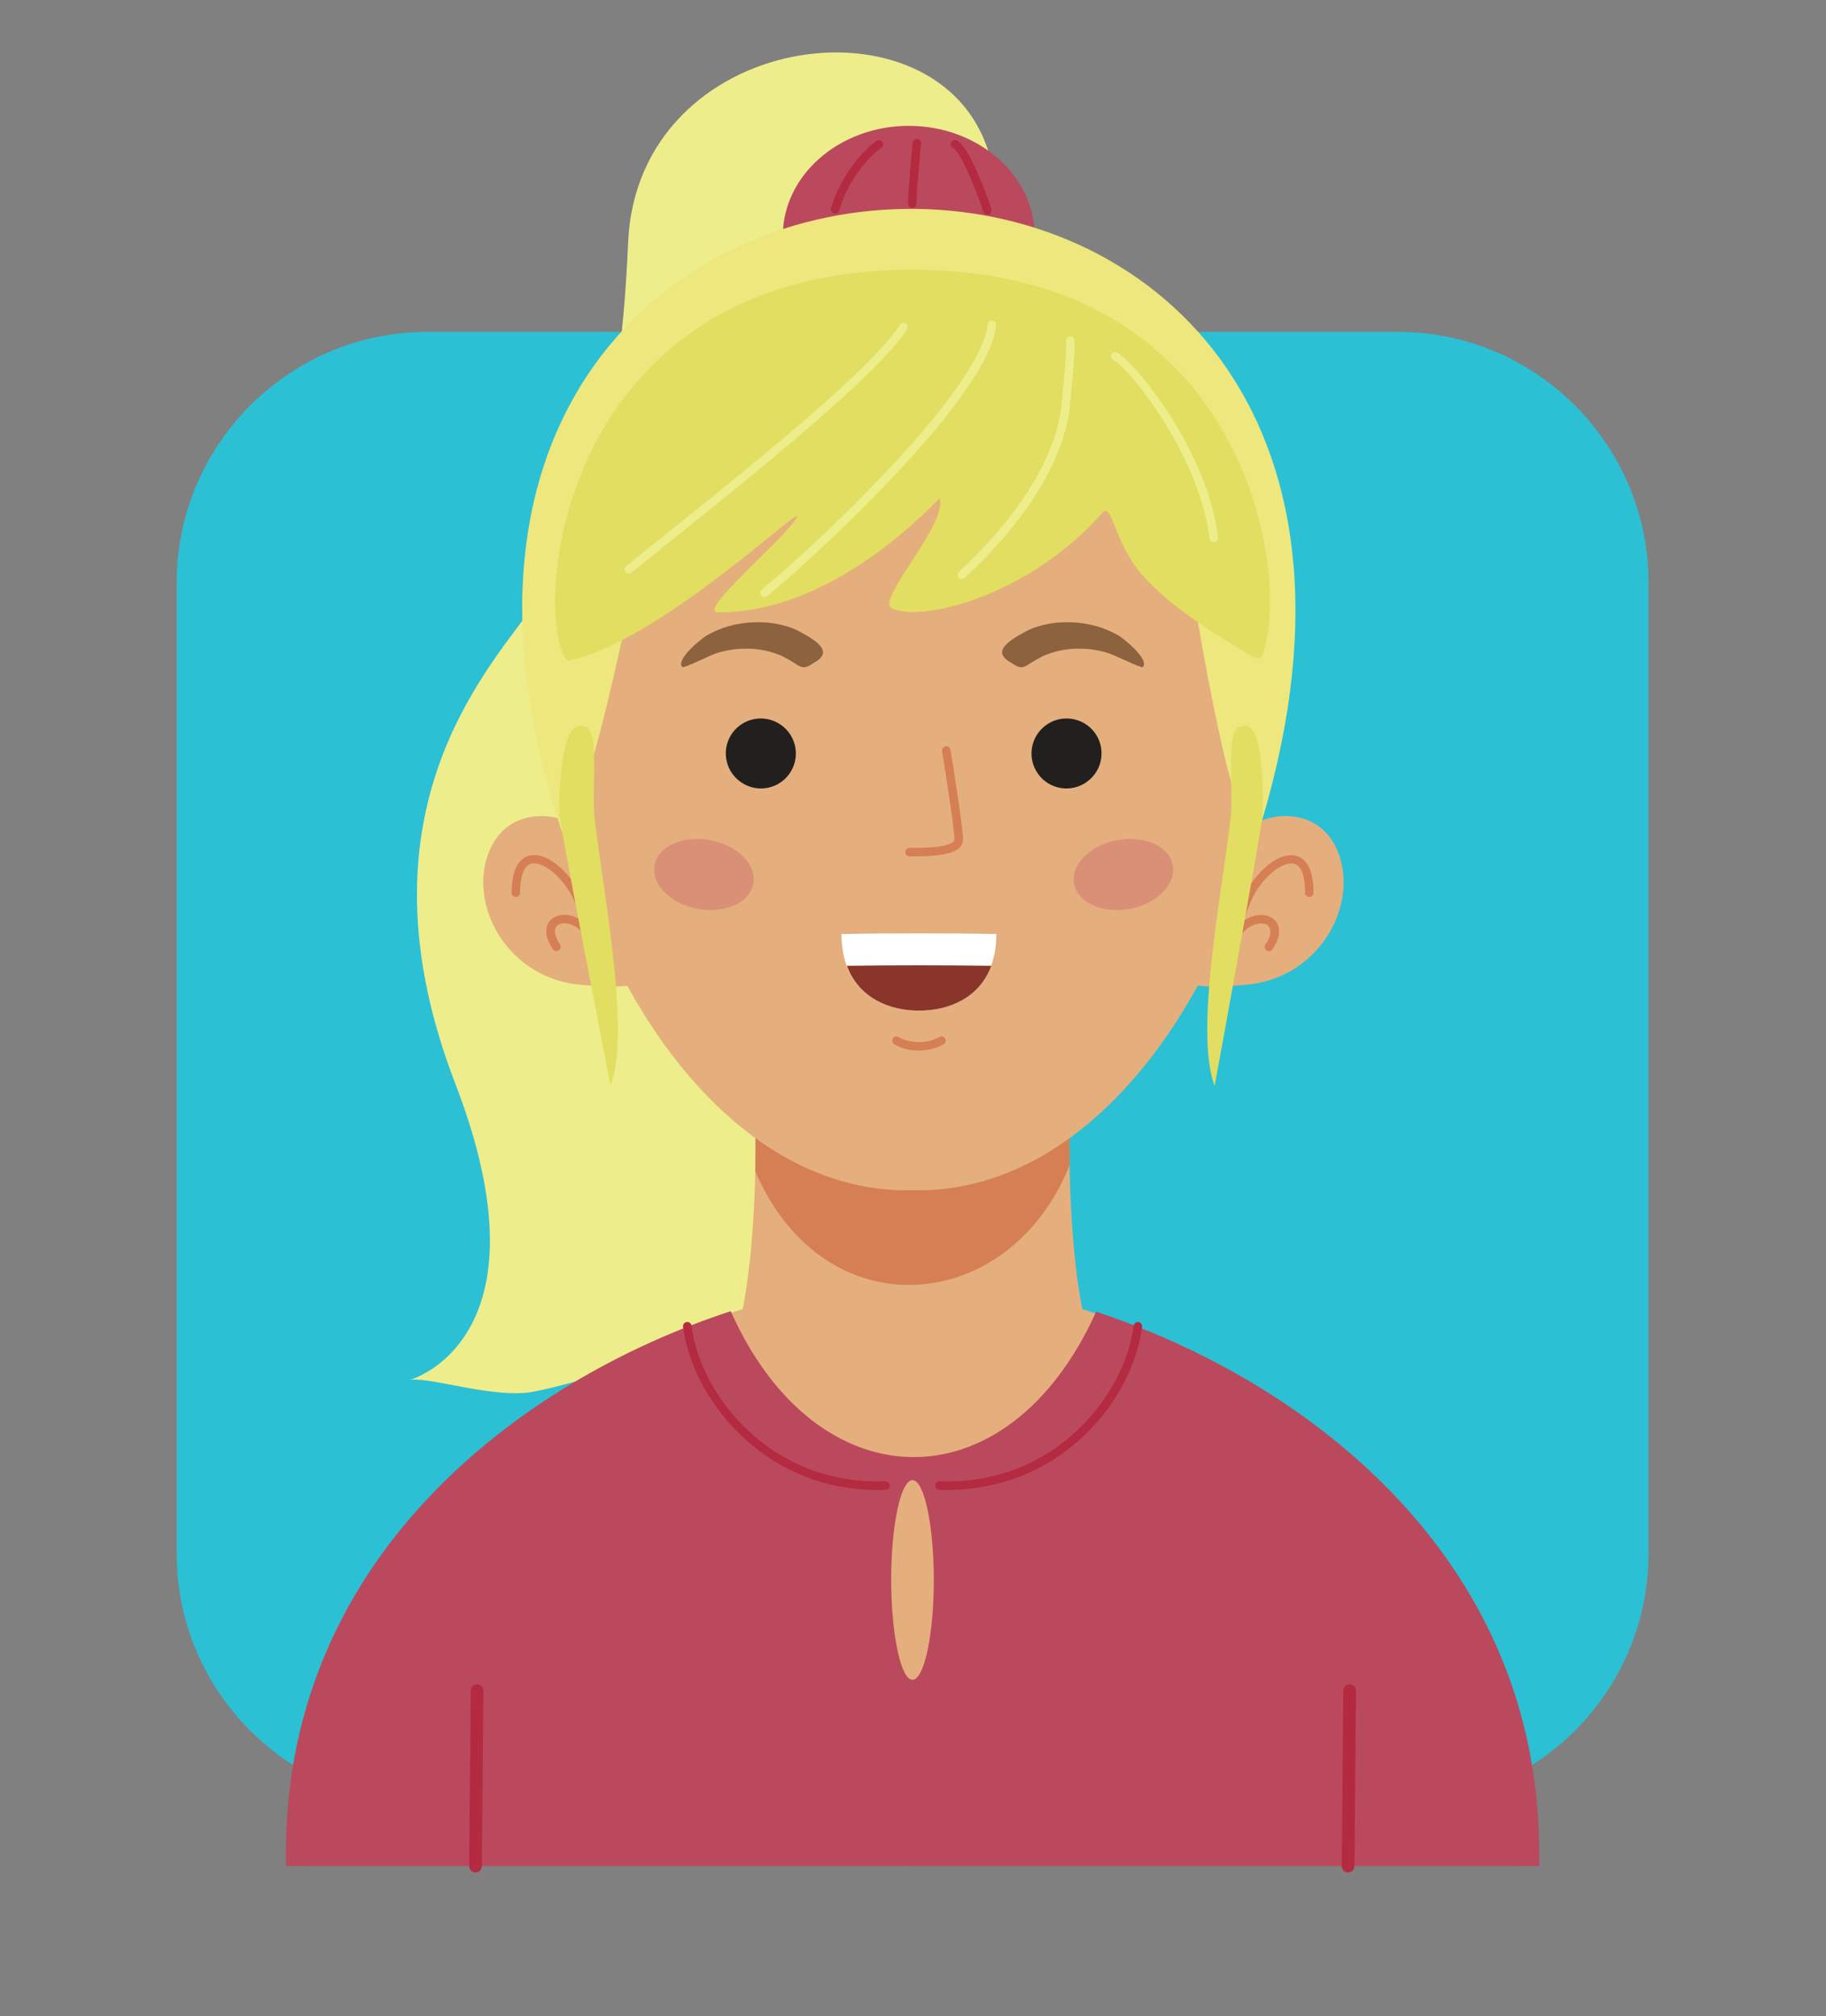 <svg xmlns="http://www.w3.org/2000/svg" xmlns:xlink="http://www.w3.org/1999/xlink" x="0px" y="0px" viewBox="0 0 1080 1192" style="enable-background:new 0 0 1080 1192;" xml:space="preserve">
<rect x="0" y="0" width="1080" height="1192" fill="#808080" stroke="none"/>
<style type="text/css">
	.st0{display:none;fill-rule:evenodd;clip-rule:evenodd;fill:#2CC0D5;}
	.st1{display:none;fill-rule:evenodd;clip-rule:evenodd;fill:#E4AF7C;}
	.st2{display:none;fill-rule:evenodd;clip-rule:evenodd;fill:#D67F54;}
	.st3{display:none;fill-rule:evenodd;clip-rule:evenodd;fill:#575757;}
	.st4{display:none;fill-rule:evenodd;clip-rule:evenodd;fill:#383647;}
	.st5{display:none;fill-rule:evenodd;clip-rule:evenodd;fill:#231B12;}
	.st6{display:none;fill-rule:evenodd;clip-rule:evenodd;fill:#1A120C;}
	.st7{display:none;fill-rule:evenodd;clip-rule:evenodd;fill:#21201E;}
	.st8{fill-rule:evenodd;clip-rule:evenodd;fill:#21201E;}
	.st9{fill-rule:evenodd;clip-rule:evenodd;fill:#DA9077;}
	.st10{fill-rule:evenodd;clip-rule:evenodd;fill:#3F2716;}
	.st11{fill-rule:evenodd;clip-rule:evenodd;fill:#D67F54;}
	.st12{display:none;fill-rule:evenodd;clip-rule:evenodd;fill:#2F1F12;}
	.st13{fill-rule:evenodd;clip-rule:evenodd;fill:#FFFFFF;}
	.st14{fill-rule:evenodd;clip-rule:evenodd;fill:#231B12;}
	.st15{display:none;fill-rule:evenodd;clip-rule:evenodd;fill:#D57C28;}
	.st16{display:none;}
	.st17{display:inline;}
	.st18{fill-rule:evenodd;clip-rule:evenodd;fill:#E4AF7C;}
	.st19{fill-rule:evenodd;clip-rule:evenodd;fill:#81281C;}
	.st20{fill-rule:evenodd;clip-rule:evenodd;fill:#6C1D10;}
	.st21{fill-rule:evenodd;clip-rule:evenodd;fill:#261D1B;}
	.st22{fill-rule:evenodd;clip-rule:evenodd;fill:#4E2E14;}
	.st23{fill-rule:evenodd;clip-rule:evenodd;fill:#452916;}
	.st24{fill-rule:evenodd;clip-rule:evenodd;fill:#642522;}
	.st25{fill-rule:evenodd;clip-rule:evenodd;fill:#57180A;}
	.st26{fill-rule:evenodd;clip-rule:evenodd;fill:#5F432F;}
	.st27{fill-rule:evenodd;clip-rule:evenodd;fill:#2CC0D5;}
	.st28{fill-rule:evenodd;clip-rule:evenodd;fill:#EEED8C;}
	.st29{fill-rule:evenodd;clip-rule:evenodd;fill:#BB495D;}
	.st30{fill-rule:evenodd;clip-rule:evenodd;fill:#8D623F;}
	.st31{fill-rule:evenodd;clip-rule:evenodd;fill:#89352A;}
	.st32{fill-rule:evenodd;clip-rule:evenodd;fill:#EDE77D;}
	.st33{fill-rule:evenodd;clip-rule:evenodd;fill:#E2DE61;}
	.st34{fill-rule:evenodd;clip-rule:evenodd;fill:#B42A40;}
</style>
<g id="Layer_1">
	<g>
		<path class="st0" d="M246.3,209h568.8c80.7,0,146.7,66,146.7,146.7v568.8c0,80.7-66,146.7-146.7,146.7H246.3    c-80.7,0-146.7-66-146.7-146.7V355.7C99.6,275,165.6,209,246.3,209z"></path>
		<g>
			<path class="st1" d="M530.7,1107.3H175.8c-4.1-181.5,135.5-286.8,255.4-326.2c9.7-50.6,7.2-116.3,7.2-116.3h92.2H623     c0,0-2.5,65.7,7.2,116.3c119.9,39.3,259.5,144.7,255.4,326.2H530.7z"></path>
			<path class="st2" d="M624.2,729.9c-11.5,22.1-51.8,43.1-93.5,43.5c-40.3,0.3-82-19.3-93.5-40.5c1.2-16.7,1.5-32.3,1.6-44.4h184     C622.9,699.8,623.2,714.4,624.2,729.9z"></path>
			<path class="st1" d="M335.4,519.3c-0.9-9.5-39.7-20.7-52.6,10.3c-12.9,31.1,10.3,75,54.3,78.5c44,3.5,31.1-4.3,31.1-4.3     L335.4,519.3z"></path>
			<path class="st3" d="M530.7,1107.3h-13.1h-13.1h-13.1h-13.1h-13.1h-13.1h-13.1h-13.1H413h-13.1h-13.1h-13.1h-13.1h-13.1h-13.1     h-13.1h-13.1h-13.1h-13.1h-13.1H256h-13.1h-13.1h-13.1h-13.1h-13.1h-13.1h-1.7c-3.3-147.1,87.8-244.2,186.2-296.6     c4.7-2.4,9.1-4.6,13.2-6.7c18.7-9.2,37.6-16.8,56-22.8c0.5-2.5,0.9-5.1,1.4-7.7c40.2,17.7,115.2,37.3,196.6,2.3     c0.3,1.8,0.6,3.6,1,5.4c18.2,6,36.8,13.4,55.3,22.5c4.5,2.3,9.4,4.8,14.5,7.4c98.2,52.5,189,149.5,185.6,296.3H884h-13.1h-13.1     h-13.1h-13.1h-13.1h-13.1h-13.1h-13.1h-13.1h-13.1h-13.1H727h-13.1h-13.1h-13.1h-13.1h-13.1h-13.1h-13.1h-13.1h-13.1h-13.1h-13.1     H570h-13.1h-13.1H530.7z"></path>
			<path class="st1" d="M727.1,519.3c0.9-9.5,39.7-20.7,52.6,10.3c12.9,31.1-10.4,75-54.3,78.5c-44,3.5-31.1-4.3-31.1-4.3     L727.1,519.3z"></path>
			<path class="st1" d="M530.7,728.4c-228.9,5.5-344.4-558.9,0-544.4C875.2,169.5,759.6,733.9,530.7,728.4z"></path>
			<path class="st2" d="M765.6,554.1c0,1.4-1.1,2.5-2.5,2.5c-1.4,0-2.5-1.1-2.5-2.5c0-7.5-1.3-12.3-3.4-14.9     c-1.3-1.5-2.9-2.3-4.6-2.3c-2,0-4.4,0.7-6.8,2.1c-6.5,3.7-13.3,11.5-17,20c-1.8,4.1-3.3,8.3-4.2,11.5c3.8-2.7,8-3.7,11.6-3.3     c2,0.2,3.9,0.9,5.4,1.9c1.6,1.1,2.7,2.7,3.3,4.7c1,3.4,0.2,8-3.4,13.4c-0.8,1.1-2.3,1.4-3.4,0.7c-1.1-0.8-1.4-2.3-0.7-3.4     c2.7-4.1,3.4-7.2,2.8-9.3c-0.3-0.9-0.8-1.6-1.5-2.1c-0.8-0.6-1.8-0.9-2.9-1c-3.2-0.3-7.2,1.1-10.6,4.5c-0.9,0.9-1.7,1.4-2.5,1.6     c-2,0.4-3.1-0.4-3.6-2.4l0-0.1c-0.2-0.7-0.1-1.7,0.1-2.9c0.6-3.5,2.7-9.8,5.3-15.7c4.1-9.5,11.7-18.2,19.1-22.4     c3.2-1.8,6.3-2.8,9.3-2.7c3.2,0.1,6.1,1.3,8.4,4.1C763.9,539.6,765.6,545.3,765.6,554.1z"></path>
			<path class="st2" d="M300.9,554.1c0,1.4-1.1,2.5-2.5,2.5c-1.4,0-2.5-1.1-2.5-2.5c0-8.8,1.7-14.5,4.5-18c2.3-2.8,5.1-4,8.4-4.1     c3-0.1,6.1,0.9,9.3,2.7c7.4,4.2,14.9,12.9,19.1,22.4c2.6,5.9,4.7,12.1,5.3,15.7c0.2,1.2,0.2,2.2,0.1,2.9l0,0.1     c-0.4,1.9-1.6,2.8-3.6,2.4c-0.8-0.2-1.6-0.7-2.5-1.6c-3.4-3.4-7.4-4.8-10.6-4.5c-1.2,0.1-2.2,0.5-2.9,1c-0.7,0.5-1.2,1.2-1.5,2.1     c-0.6,2.1,0.1,5.2,2.8,9.3c0.8,1.1,0.5,2.7-0.7,3.4c-1.1,0.8-2.7,0.5-3.4-0.7c-3.7-5.5-4.4-10-3.4-13.4c0.6-2,1.8-3.5,3.3-4.7     c1.5-1.1,3.3-1.7,5.3-1.9c3.6-0.4,7.8,0.7,11.6,3.3c-0.9-3.2-2.4-7.4-4.2-11.5c-3.7-8.5-10.5-16.3-17-20     c-2.4-1.4-4.7-2.1-6.8-2.1c-1.8,0-3.4,0.8-4.6,2.3C302.2,541.8,300.9,546.6,300.9,554.1z"></path>
			<path class="st4" d="M271.9,1004.6c0-2.1,1.7-3.7,3.7-3.7c2.1,0,3.7,1.7,3.7,3.7l-0.9,102.7c0,2.1-1.7,3.7-3.7,3.7     c-2,0-3.7-1.7-3.7-3.7L271.9,1004.6z"></path>
			<path class="st4" d="M783.1,1004.6c0-2.1,1.7-3.7,3.7-3.7c2.1,0,3.7,1.7,3.7,3.7l-0.9,102.7c0,2.1-1.7,3.7-3.7,3.7     c-2,0-3.7-1.7-3.7-3.7L783.1,1004.6z"></path>
			<path class="st5" d="M319.1,477.7c3-11.9,8.1-46.2,8.3-40.8c5.4,104.3,46.2,172.7,83.9,202.7c37.2,29.6-20.7-73.3,115.6-72     c1.3,0,2.5,0,3.8,0c1.2,0,2.5,0,3.8,0c136.3-1.4,78.5,101.6,115.6,72c37.6-30,78.5-98.4,83.9-202.7c0.3-5.4,5.3,29,8.3,40.8     c-21.5,129.9-104,253.3-211.6,250.7C423.2,731,340.6,607.7,319.1,477.7z"></path>
			<path class="st6" d="M327.2,515.6c2.8-8.1,4.5-25.1,4.2-47c-0.4-30.4,41.8-45.4,36.7-89.1c-14.8-128,84.4-84.6,162.6-84.6V184     l0,0C332.3,175.6,286.6,359.4,327.2,515.6z"></path>
			<path class="st6" d="M735,512.9c-2.4-8.4-4.1-24.1-4.9-44.2c-1.2-30.4-41.8-45.4-36.7-89.1c14.8-128-84.4-84.6-162.6-84.6V184     C728,175.7,774.3,357.2,735,512.9z"></path>
			<path class="st7" d="M453.9,466.4c9.2,6.6,11.3,19.4,4.6,28.6c-6.6,9.2-19.5,11.2-28.7,4.6c-9.2-6.6-11.3-19.4-4.6-28.6     C431.8,461.9,444.7,459.8,453.9,466.4z"></path>
			<path class="st8" d="M608.9,466.4c-9.2,6.6-11.3,19.4-4.6,28.6c6.6,9.2,19.5,11.2,28.7,4.6c9.2-6.6,11.3-19.4,4.6-28.6     C630.9,461.9,618.1,459.8,608.9,466.4z"></path>
			<path class="st9" d="M428.6,540.8c11.7,9,12.2,22.1,1.1,29.3c-11.1,7.2-29.5,5.8-41.2-3.1c-11.7-9-12.2-22.1-1.1-29.3     C398.5,530.5,416.9,531.9,428.6,540.8z"></path>
			<path class="st9" d="M634.2,540.8c-11.7,9-12.2,22.1-1.1,29.3c11.1,7.2,29.5,5.8,41.2-3.1c11.7-9,12.2-22.1,1.1-29.3     C664.3,530.5,645.9,531.9,634.2,540.8z"></path>
			<path class="st10" d="M462.8,410.8c-0.8-0.3-1.5-0.6-2.3-0.9c-8.9-3.2-16.5-4.1-26.2-3.4c-9.5,1-16.5,3.1-24.5,7.7     c-3.7,2.4-18.1,14.1-14.1,18.4c1.7,0.5,16.1-6.9,20.3-8.3c6.6-1.9,11.9-2.7,18.9-2.5c6.5,0.3,11.4,1.2,17.3,3.5     c0.2,0,1.2,0.5,1.5,0.6c12.1,5.9,11,9.6,19.2,4C485.6,423.1,472.6,415.8,462.8,410.8z"></path>
			<path class="st10" d="M598.7,410.8c0.8-0.3,1.5-0.6,2.3-0.9c8.9-3.2,16.5-4.1,26.2-3.4c9.5,1,16.5,3.1,24.5,7.7     c3.7,2.4,18.1,14.1,14.1,18.4c-1.7,0.5-16.1-6.9-20.3-8.3c-6.6-1.9-11.9-2.7-18.9-2.5c-6.5,0.3-11.4,1.2-17.3,3.5     c-0.2,0-1.2,0.5-1.5,0.6c-12.1,5.9-11,9.6-19.2,4C575.9,423.1,588.9,415.8,598.7,410.8z"></path>
			<path class="st11" d="M520,653.4c-1.2-0.7-1.6-2.2-0.9-3.4c0.7-1.2,2.2-1.6,3.4-0.9c3.4,2,7.8,3,12.1,3c4.3,0,8.6-1,11.9-3     c1.2-0.7,2.7-0.3,3.4,0.8c0.7,1.2,0.3,2.7-0.8,3.4c-4.1,2.5-9.3,3.7-14.4,3.7C529.4,657.1,524.2,655.8,520,653.4z"></path>
			<path class="st11" d="M528.9,563.6c-1.4,0-2.5-1.1-2.5-2.5c0-1.4,1.1-2.5,2.5-2.5c6,0,13.1-0.1,18.6-1c4.5-0.8,7.8-2,7.8-4     c0-7.1-7.2-51.5-7.3-51.6c-0.2-1.3,0.7-2.6,2.1-2.8c1.4-0.2,2.6,0.7,2.8,2.1c0,0.1,7.3,45,7.3,52.4c0,5.2-5.1,7.8-12,8.9     C542.3,563.5,535,563.6,528.9,563.6z"></path>
			<path class="st12" d="M436.7,419c20.2,0,38.6,8.2,51.9,21.5c13.3,13.3,21.5,31.6,21.5,51.9c0,20.2-8.2,38.6-21.5,51.9     c-13.3,13.3-31.6,21.5-51.9,21.5c-20.3,0-38.6-8.2-51.9-21.5c-13.3-13.3-21.5-31.6-21.5-51.9c0-20.3,8.2-38.6,21.5-51.9     C398.1,427.2,416.4,419,436.7,419L436.7,419z M479.8,449.2c-11-11-26.3-17.9-43.1-17.9c-16.8,0-32.1,6.8-43.1,17.9     c-11,11-17.8,26.3-17.8,43.1c0,16.8,6.8,32.1,17.8,43.1c11,11,26.3,17.8,43.1,17.8c16.8,0,32.1-6.8,43.1-17.8     c11-11,17.8-26.3,17.8-43.1C497.6,475.5,490.8,460.3,479.8,449.2z"></path>
			<path class="st12" d="M624.8,419c20.3,0,38.6,8.2,51.9,21.5c13.3,13.3,21.5,31.6,21.5,51.9c0,20.2-8.2,38.6-21.5,51.9     c-13.3,13.3-31.6,21.5-51.9,21.5c-20.3,0-38.6-8.2-51.9-21.5c-13.3-13.3-21.5-31.6-21.5-51.9c0-20.3,8.2-38.6,21.5-51.9     C586.2,427.2,604.6,419,624.8,419L624.8,419z M667.9,449.2c-11-11-26.3-17.9-43.1-17.9c-16.8,0-32.1,6.8-43.1,17.9     c-11,11-17.8,26.3-17.8,43.1c0,16.8,6.8,32.1,17.8,43.1c11,11,26.3,17.8,43.1,17.8c16.8,0,32.1-6.8,43.1-17.8     c11-11,17.8-26.3,17.8-43.1C685.8,475.5,678.9,460.3,667.9,449.2z"></path>
			<path class="st12" d="M367.3,486.3c2.6-0.9,5.4,0.4,6.3,3c0.9,2.6-0.4,5.4-3,6.3L327,511.4c-2.6,0.9-5.4-0.4-6.3-3     c-0.9-2.6,0.4-5.4,3-6.3L367.3,486.3z"></path>
			<path class="st12" d="M691,495.6c-2.6-0.9-3.9-3.8-3-6.3c0.9-2.6,3.8-3.9,6.3-3l43.7,15.7c2.6,0.9,3.9,3.8,3,6.3     c-0.9,2.6-3.8,3.9-6.3,3L691,495.6z"></path>
			<path class="st12" d="M504.9,486.6c-1.4,2.3-4.5,3.1-6.8,1.6c-2.3-1.4-3.1-4.5-1.6-6.8c0,0,8.4-14.3,34.3-14.3     c25.9,0,34.3,14.2,34.3,14.3c1.4,2.3,0.7,5.4-1.7,6.8c-2.3,1.4-5.4,0.7-6.8-1.6c0,0-5.6-9.5-25.8-9.5     C510.5,477.1,504.9,486.6,504.9,486.6z"></path>
			<path class="st13" d="M608.4,587.1c-31.2,11.6-125.9,11.3-155.3,1.4C469.4,647.6,592.6,646.7,608.4,587.1z"></path>
			<path class="st14" d="M334.8,298.3c15.1,2.6,44.2,3,59.2-2.5c32.6-17.2,68.4,4.9,136.8,4.3c31.3,0,114.4-6.8,143.2-40.6     c14.3-16.8,6.8,12.4-21,31.3c16.5,6.1,53.9,13,74.1,8.3c-29.4-70.3-91.6-119.5-196.3-115.1l0,0     C426.4,179.6,364.4,228.4,334.8,298.3z"></path>
			<path class="st15" d="M402.1,790c0-4.1,3.3-7.4,7.4-7.4c4.1,0,7.4,3.3,7.4,7.4c0,45.5,14.8,95.7,37.9,133.5     c20.6,33.7,47.6,57.1,75.8,57.1c28.8,0,56.2-22.8,76.9-56.7c22.5-36.7,36.8-86.1,36.8-133.9c0-4.1,3.3-7.4,7.4-7.4     c4.1,0,7.4,3.3,7.4,7.4c0,50.5-15.2,102.7-39,141.6c-23.3,38.1-55.2,63.9-89.6,63.9c-33.9,0-65.3-26.3-88.5-64.3     C417.8,891.2,402.1,838.1,402.1,790z"></path>
		</g>
	</g>
</g>
<g id="Layer_3" class="st16">
	<g class="st17">
		<path class="st18" d="M340.8,521.7c-0.8-9.2-38.3-20-50.8,10c-12.5,30,10,72.5,52.5,75.8c42.5,3.3,30-4.2,30-4.2L340.8,521.7z"></path>
		<path class="st18" d="M719.1,521.7c0.8-9.2,38.3-20,50.8,10c12.5,30-10,72.5-52.5,75.8c-42.5,3.3-30-4.2-30-4.2L719.1,521.7z"></path>
		<path class="st18" d="M529.5,1105.8H186.7c-4-175.3,130.9-277,246.7-315c9.4-48.9,7-112.3,7-112.3h89.1h89.1c0,0-2.4,63.4,7,112.3    c115.8,38,250.6,139.7,246.7,315H529.5z"></path>
		<path class="st11" d="M618.6,678.5c0,0-0.5,12.6-0.2,30.8c-33.8,85-138.9,94.6-177.9,3.5c0.4-20.2-0.1-34.4-0.1-34.4    C499.7,678.5,559.2,678.5,618.6,678.5z"></path>
		<path class="st19" d="M883.9,1105.8C888,932.7,752,831.4,633.3,792.3c-50,111-158.4,108.3-206.7-0.3    C307.7,830.8,171,932.3,175.1,1105.8H883.9z"></path>
		<path class="st20" d="M764.8,862.2c-3.1-2.4-6.2-4.8-9.4-7.2H585.8c-3.6,2.7-7.2,5.1-11,7.2H764.8L764.8,862.2z M485.3,862.2    c-3.7-2.1-7.4-4.5-11-7.2H303.6c-3.2,2.3-6.3,4.7-9.4,7.2H485.3z"></path>
		<path class="st20" d="M830.2,930c-1.7-2.4-3.5-4.8-5.3-7.2H234.1c-1.8,2.4-3.6,4.8-5.3,7.2H830.2z"></path>
		<path class="st20" d="M866.4,997.7c-0.9-2.4-1.8-4.8-2.8-7.2H195.3c-1,2.4-1.9,4.8-2.8,7.2H866.4z"></path>
		<path class="st20" d="M882.2,1065.5c-0.3-2.4-0.5-4.8-0.9-7.2H177.6c-0.3,2.4-0.6,4.8-0.9,7.2H882.2z"></path>
		<path class="st20" d="M227.3,932c-2.5,3.5-4.9,7-7.2,10.7v163.2h7.2V932z"></path>
		<path class="st20" d="M295.1,861.5c-2.4,1.9-4.8,3.8-7.2,5.8v238.6h7.2V861.5z"></path>
		<path class="st20" d="M362.9,818.5c-2.4,1.2-4.8,2.5-7.2,3.7v283.6h7.2V818.5z"></path>
		<path class="st20" d="M430.6,800.5c-1.4-2.7-2.7-5.6-4-8.5c-1.1,0.3-2.1,0.7-3.2,1.1v312.8h7.2V800.5z"></path>
		<path class="st20" d="M838.8,942.6c-2.3-3.6-4.7-7.2-7.2-10.7v173.9h7.2V942.6z"></path>
		<path class="st20" d="M771.1,867.3c-2.4-2-4.8-3.9-7.2-5.8v244.3h7.2V867.3z"></path>
		<path class="st20" d="M703.3,822.2c-2.4-1.3-4.8-2.5-7.2-3.7v287.4h7.2V822.2z"></path>
		<path class="st20" d="M635.5,793.1c-0.7-0.3-1.5-0.5-2.2-0.8c-1.6,3.5-3.2,7-5,10.3v303.2h7.2V793.1z"></path>
		<path class="st21" d="M614.6,825.2c-47.7,66.5-122.5,65.1-169.3-0.3l-17.3,6.7l45.6,88.2v186h111.8v-186l45.6-88.2L614.6,825.2z"></path>
		<path class="st18" d="M529.5,723.7c-221,5.3-332.6-539.7,0-525.7C862.1,184,750.5,729,529.5,723.7z"></path>
		<path class="st8" d="M455.2,460.6c8.9,6.4,10.9,18.8,4.4,27.6c-6.4,8.9-18.8,10.8-27.7,4.4c-8.9-6.4-10.9-18.8-4.5-27.6    C434,456.2,446.4,454.2,455.2,460.6z"></path>
		<path class="st8" d="M605,460.6c-8.9,6.4-10.9,18.8-4.5,27.6c6.4,8.9,18.8,10.8,27.7,4.4c8.9-6.4,10.9-18.8,4.4-27.6    C626.2,456.2,613.8,454.2,605,460.6z"></path>
		<path class="st9" d="M430.8,532.5c11.3,8.7,11.8,21.3,1.1,28.3c-10.7,7-28.5,5.6-39.8-3c-11.3-8.7-11.8-21.3-1.1-28.3    C401.7,522.5,419.5,523.8,430.8,532.5z"></path>
		<path class="st9" d="M629.4,532.5c-11.3,8.7-11.8,21.3-1.1,28.3c10.7,7,28.5,5.6,39.7-3c11.3-8.7,11.8-21.3,1.1-28.3    C658.5,522.5,640.7,523.8,629.4,532.5z"></path>
		<path class="st10" d="M463.9,406.9c-0.7-0.3-1.5-0.6-2.2-0.9c-8.6-3.1-16-4-25.3-3.3c-9.1,1-16,3-23.6,7.4    c-3.6,2.3-17.5,13.6-13.6,17.8c1.6,0.4,15.5-6.7,19.6-8c6.4-1.9,11.5-2.6,18.2-2.5c6.3,0.3,11,1.2,16.7,3.4c0.2,0,1.2,0.5,1.4,0.6    c11.7,5.7,10.6,9.3,18.6,3.9C485.9,418.8,473.3,411.8,463.9,406.9z"></path>
		<path class="st10" d="M595.1,406.9c0.7-0.3,1.5-0.6,2.2-0.9c8.6-3.1,16-4,25.3-3.3c9.1,1,16,3,23.6,7.4    c3.6,2.3,17.5,13.6,13.6,17.8c-1.6,0.4-15.5-6.7-19.6-8c-6.4-1.9-11.5-2.6-18.2-2.5c-6.3,0.3-11,1.2-16.7,3.4    c-0.2,0-1.2,0.5-1.4,0.6c-11.7,5.7-10.6,9.3-18.6,3.9C573,418.8,585.6,411.8,595.1,406.9z"></path>
		<path class="st13" d="M472.2,578.7c20.4-0.3,40.7-0.4,61-0.4c20.3,0,40.6,0.1,61,0.4c0,32-31.5,43.4-60.8,43.4l-0.1,0l-0.1,0    C503.7,622.1,472.2,610.7,472.2,578.7z"></path>
		<path class="st11" d="M519.1,641.2c-1.1-0.7-1.5-2.1-0.9-3.3c0.7-1.1,2.1-1.5,3.3-0.9c3.3,1.9,7.5,2.9,11.7,2.9    c4.2,0,8.3-1,11.5-2.9c1.1-0.7,2.6-0.3,3.3,0.8c0.7,1.1,0.3,2.6-0.8,3.3c-3.9,2.4-8.9,3.6-13.9,3.6    C528.2,644.7,523.1,643.5,519.1,641.2z"></path>
		<path class="st11" d="M527.7,534.9c-1.3,0-2.4-1.1-2.4-2.4c0-1.3,1.1-2.4,2.4-2.4c5.8,0,12.6-0.1,17.9-1c4.4-0.7,7.6-1.9,7.6-3.9    c0-6.9-7-49.7-7-49.9c-0.2-1.3,0.7-2.5,2-2.7c1.3-0.2,2.5,0.7,2.7,2c0,0.1,7.1,43.4,7.1,50.6c0,5.1-4.9,7.5-11.6,8.6    C540.7,534.8,533.6,534.9,527.7,534.9z"></path>
		<path class="st11" d="M756.3,555.4c0,1.3-1.1,2.4-2.4,2.4c-1.3,0-2.4-1.1-2.4-2.4c0-7.3-1.3-11.9-3.3-14.3    c-1.2-1.5-2.8-2.2-4.5-2.2c-2,0-4.2,0.7-6.5,2c-6.3,3.6-12.8,11.1-16.4,19.3c-1.7,4-3.2,8-4.1,11.1c3.7-2.6,7.7-3.6,11.2-3.2    c1.9,0.2,3.7,0.8,5.2,1.9c1.5,1.1,2.7,2.6,3.2,4.5c1,3.3,0.2,7.7-3.3,13c-0.7,1.1-2.2,1.4-3.3,0.7c-1.1-0.7-1.4-2.2-0.7-3.3    c2.6-3.9,3.3-6.9,2.7-8.9c-0.3-0.9-0.8-1.5-1.4-2c-0.7-0.5-1.7-0.9-2.8-1c-3.1-0.3-7,1-10.2,4.3c-0.9,0.9-1.7,1.4-2.4,1.5    c-1.9,0.4-3-0.4-3.5-2.3l0-0.1c-0.1-0.7-0.1-1.7,0.1-2.8c0.5-3.4,2.6-9.4,5.1-15.1c4-9.1,11.3-17.6,18.4-21.6    c3.1-1.7,6.1-2.7,9-2.6c3.1,0.1,5.9,1.3,8.1,4C754.6,541.4,756.3,546.9,756.3,555.4z"></path>
		<path class="st11" d="M307.5,555.4c0,1.3-1.1,2.4-2.4,2.4c-1.3,0-2.4-1.1-2.4-2.4c0-8.5,1.7-14,4.4-17.4c2.2-2.7,5-3.9,8.1-4    c2.9-0.1,5.9,0.9,9,2.6c7.1,4,14.4,12.5,18.4,21.6c2.5,5.7,4.5,11.7,5.1,15.1c0.2,1.1,0.2,2.1,0.1,2.8l0,0.1    c-0.4,1.9-1.5,2.7-3.5,2.3c-0.7-0.2-1.6-0.7-2.4-1.5c-3.2-3.3-7.1-4.6-10.2-4.3c-1.1,0.1-2.1,0.4-2.8,1c-0.7,0.5-1.2,1.2-1.4,2    c-0.6,2,0.1,5,2.7,8.9c0.7,1.1,0.4,2.6-0.7,3.3c-1.1,0.7-2.6,0.4-3.3-0.7c-3.5-5.3-4.3-9.7-3.3-13c0.6-1.9,1.7-3.4,3.2-4.5    c1.4-1,3.2-1.7,5.2-1.9c3.4-0.3,7.5,0.7,11.2,3.2c-0.9-3.1-2.4-7.2-4.1-11.1c-3.6-8.2-10.1-15.8-16.4-19.3c-2.3-1.3-4.6-2.1-6.5-2    c-1.7,0-3.2,0.7-4.5,2.2C308.7,543.5,307.5,548.1,307.5,555.4z"></path>
		<path class="st22" d="M531.1,289c0,106.4,76.5,86,122.4,111c34.5,18.7,29.5,20.9,39,59.2c8.7,35.1,11.9,90.2,16.5,109.1    c69.4-171.8,98.3-252.1,4.2-327.6c-56.2-45.2-96.3-134.8-182.4-63.3c-115-58.8-125.5,18.5-181.9,63.3    c-77.4,61.5-84.3,122.9-62.4,187.4c9.4,27.8,65.2,135.8,70.5,151.4c7.1-71.8,2.5-134.4,25.1-159c20.7-22.6,65-25.7,88.7-40.6    C512.8,353.6,531.1,320.1,531.1,289z"></path>
		<path class="st23" d="M706.6,554l0,0.2l0,0l0.2,1.1l0,0.3l0,0l0,0.2l0.1,0.8l0,0.3l0,0.1l0,0.2l0,0.3l0.1,0.5l0,0.2l0,0.2l0,0.1    l0,0l0.2,1.1v0l0,0l0.2,1.2v0l0,0l0,0l0.2,1.1C707.8,561.9,707.8,562,706.6,554z M706.6,554c-3.5-24.8-6.9-66.3-14-94.8    c-9.5-38.3-4.5-40.4-39-59.2c-46-25-122.4-4.6-122.4-111c0,31.1-18.3,64.5-60.3,90.8c-23.7,14.9-68,18-88.7,40.6    c-22.6,24.6-18,87.2-25.1,159c-5.3-15.7-61-123.6-70.5-151.4c-8.4-24.8-12.6-49.2-10.1-73.2c10.5,8,35.7,12.7,46.9,15    c24.1,4.9,50.4-1.5,75.5-11.8c55.8-22.8,98.9-34.2,116.7-82.4c17.8-48.2,17.8-50.7,17.8-50.7s3.8,91.3,102.7,116.7    c40.6,10.4,73.7,18.2,98.1,18.4c5.3,0,22.4-4.3,39.1-9.2c14.9,77.3-25,121-63.6,216.6c-0.2,0.3-0.3,0.7-0.4,1    c-0.1-0.6-0.3-1.1-0.4-1.8l0-0.1l0-0.1l-0.2-0.9l0,0l0,0c-0.1-0.3-0.1-0.7-0.2-1v0l-0.2-1l0-0.1v0L706.6,554z"></path>
		<path class="st24" d="M438.8,743.4l34.8,176.4c-7.5-11.2-27.9-37.6-47.1-37.6c-12.2,0-58.5,25-58.2,22.3    C380.1,806.6,405,766.3,438.8,743.4z"></path>
		<path class="st24" d="M619.3,743.4l-34.8,176.4c7.5-11.2,27.9-37.6,47.2-37.6c12.2,0,58.5,25,58.2,22.3    C677.9,806.6,653,766.3,619.3,743.4z"></path>
		<path class="st25" d="M279.5,1006.6c0-2,1.6-3.6,3.6-3.6c2,0,3.6,1.6,3.6,3.6l-0.9,99.2c0,2-1.6,3.6-3.6,3.6c-2,0-3.6-1.6-3.6-3.6    L279.5,1006.6z"></path>
		<path class="st25" d="M773.1,1006.6c0-2,1.6-3.6,3.6-3.6c2,0,3.6,1.6,3.6,3.6l-0.9,99.2c0,2-1.6,3.6-3.6,3.6c-2,0-3.6-1.6-3.6-3.6    L773.1,1006.6z"></path>
		<path class="st26" d="M497.9,234.2c0.2-1.3,1.5-2.2,2.8-1.9c1.3,0.3,2.1,1.5,1.9,2.8c-3.9,20-10.6,40.9-24.5,59.5    c-13.9,18.6-34.9,34.7-67.1,45.1c-64,20.5-87.4,15.3-87.4,15.3c-1.3-0.3-2.1-1.5-1.9-2.8c0.3-1.3,1.5-2.1,2.8-1.9    c0.1,0,22.2,4.9,85-15.2c31.2-10,51.4-25.5,64.7-43.4C487.6,273.8,494.1,253.5,497.9,234.2z"></path>
		<path class="st26" d="M318.5,330.1c-0.6,1.2-2,1.7-3.2,1.1c-1.2-0.6-1.7-2-1.1-3.2c6.8-13.7,18-25.4,31.9-35.5    c13.7-10,30-18.5,47.3-25.9c18.4-7.9,27.1-25.9,34.9-42.2c6.4-13.3,12.2-25.6,22.6-31.2c23.5-12.7,60,11.4,60.1,11.5    c1.1,0.7,1.4,2.2,0.7,3.3c-0.7,1.1-2.2,1.4-3.3,0.7c-0.1-0.1-34.3-22.7-55.2-11.3c-9,4.9-14.6,16.5-20.6,29.1    c-8.2,17.1-17.2,36-37.3,44.5c-17,7.2-33,15.5-46.4,25.3C335.7,306.1,325,317.2,318.5,330.1z"></path>
		<path class="st26" d="M558.7,235c-0.2-1.3,0.6-2.6,1.9-2.8c1.3-0.2,2.5,0.6,2.8,1.9c3.7,19.3,10.3,39.6,23.7,57.5    c13.4,17.9,33.6,33.4,64.7,43.4c62.8,20.1,85,15.2,85,15.2c1.3-0.3,2.6,0.6,2.8,1.9c0.3,1.3-0.6,2.6-1.9,2.8    c-0.1,0-23.4,5.2-87.4-15.3c-32.2-10.3-53.2-26.5-67.1-45.1C569.4,275.9,562.6,255,558.7,235z"></path>
		<path class="st26" d="M747.1,328c0.6,1.2,0.1,2.6-1.1,3.2c-1.2,0.6-2.6,0.1-3.2-1.1c-6.5-12.9-17.2-24.1-30.4-33.8    C699,286.6,683,278.3,666,271c-20.1-8.6-29.1-27.4-37.3-44.5c-6-12.6-11.6-24.2-20.6-29.1c-20.9-11.4-55.1,11.3-55.2,11.3    c-1.1,0.7-2.6,0.4-3.3-0.7c-0.7-1.1-0.4-2.6,0.7-3.3c0.1-0.1,36.7-24.2,60.1-11.5c10.4,5.6,16.2,17.9,22.6,31.2    c7.8,16.3,16.4,34.4,34.9,42.2c17.3,7.4,33.6,15.8,47.3,25.9C729,302.6,740.2,314.3,747.1,328z"></path>
	</g>
</g>
<g id="Layer_2">
	<g>
		<path class="st27" d="M252.6,196.2h574.3c81.5,0,148.1,66.7,148.1,148.1v574.3c0,81.5-66.7,148.1-148.1,148.1H252.6    c-81.5,0-148.1-66.7-148.1-148.1V344.4C104.5,262.9,171.1,196.2,252.6,196.2z"></path>
		<g>
			<path class="st28" d="M519.9,167.4c0,0,88-0.5,65-76.9c-29.2-96.8-208.1-72.9-213.4,53c-5.3,125.9-30.5,180.3-61,221.4     C279.9,406,211,489.5,269.3,640.7c58.3,151.1-26.5,175-26.5,175c13.8-1.3,50.4,11.6,73.2,7c62.1-12.5,161.2-56.5,160.1-87.9     C471.7,599.6,590.1,525.3,519.9,167.4z"></path>
			<path class="st29" d="M537.5,204.8c41,0,74.5-29.3,74.5-65.2c0-35.9-33.5-65.2-74.5-65.2S463,103.6,463,139.5     C463,175.5,496.5,204.8,537.5,204.8z"></path>
			<path class="st18" d="M342.5,492.6c-0.9-9.6-40.1-20.9-53.1,10.5c-13.1,31.3,10.5,75.8,54.9,79.2c44.4,3.5,31.3-4.4,31.3-4.4     L342.5,492.6z"></path>
			<path class="st18" d="M738,492.6c0.9-9.6,40.1-20.9,53.1,10.5c13.1,31.3-10.5,75.8-54.9,79.2c-44.4,3.5-31.3-4.4-31.3-4.4     L738,492.6z"></path>
			<path class="st18" d="M539.7,1103.3H181.4C177.3,920,318.2,813.6,439.3,773.9c9.8-51.1,7.3-117.4,7.3-117.4h93.1h93.1     c0,0-2.5,66.3,7.3,117.4c121.1,39.7,262,146.1,257.9,329.3H539.7z"></path>
			<path class="st11" d="M632.9,656.5c0,0-0.5,13.1-0.2,32.2c-35.4,88.9-145.2,98.9-186,3.7c0.4-21.1-0.1-35.9-0.1-35.9     C508.7,656.5,570.8,656.5,632.9,656.5z"></path>
			<path class="st29" d="M910.3,1103.3c4.2-181-137.9-286.9-262-327.8c-52.3,116.1-165.6,113.2-216.1-0.3     c-124.3,40.6-267.3,146.7-263,328.1H910.3z"></path>
			<path class="st18" d="M539.7,703.7c-231.1,5.6-347.7-564.3,0-549.7C887.5,139.4,770.8,709.3,539.7,703.7z"></path>
			<path class="st8" d="M462.1,428.7c9.3,6.7,11.4,19.6,4.7,28.9c-6.7,9.3-19.7,11.3-28.9,4.6c-9.3-6.7-11.4-19.6-4.7-28.9     C439.9,424.1,452.8,422,462.1,428.7z"></path>
			<path class="st8" d="M618.7,428.7c-9.3,6.7-11.4,19.6-4.7,28.9c6.7,9.3,19.7,11.3,28.9,4.6c9.3-6.7,11.4-19.6,4.7-28.9     C640.9,424.1,627.9,422,618.7,428.7z"></path>
			<path class="st9" d="M436.6,503.8c11.8,9.1,12.3,22.3,1.1,29.6c-11.2,7.3-29.8,5.9-41.6-3.2c-11.8-9.1-12.3-22.3-1.2-29.6     C406.2,493.4,424.8,494.8,436.6,503.8z"></path>
			<path class="st9" d="M644.2,503.8c-11.8,9.1-12.3,22.3-1.1,29.6c11.2,7.3,29.8,5.9,41.6-3.2c11.8-9.1,12.3-22.3,1.2-29.6     C674.6,493.4,656,494.8,644.2,503.8z"></path>
			<path class="st30" d="M471.2,372.5c-0.8-0.3-1.5-0.7-2.3-1c-9-3.3-16.7-4.1-26.4-3.4c-9.6,1-16.7,3.2-24.7,7.7     c-3.7,2.4-18.3,14.2-14.2,18.6c1.7,0.5,16.2-7,20.5-8.3c6.6-2,12-2.7,19.1-2.6c6.6,0.3,11.5,1.3,17.5,3.6c0.2,0,1.2,0.5,1.5,0.6     c12.2,5.9,11.1,9.7,19.4,4C494.2,384.9,481,377.6,471.2,372.5z"></path>
			<path class="st30" d="M608.3,372.5c0.8-0.3,1.5-0.7,2.3-1c9-3.3,16.7-4.1,26.4-3.4c9.6,1,16.7,3.2,24.7,7.7     c3.7,2.4,18.3,14.2,14.2,18.6c-1.7,0.5-16.2-7-20.5-8.3c-6.6-2-12-2.7-19.1-2.6c-6.6,0.3-11.5,1.3-17.5,3.6     c-0.2,0-1.2,0.5-1.5,0.6c-12.2,5.9-11.1,9.7-19.4,4C585.3,384.9,598.5,377.6,608.3,372.5z"></path>
			<path class="st13" d="M497.7,552.2c15.3-0.3,30.6-0.4,45.8-0.4c15.3,0,30.5,0.1,45.8,0.4c0,33.4-23.7,45.3-45.7,45.3h-0.1h-0.1     C521.4,597.5,497.7,585.6,497.7,552.2z"></path>
			<path class="st31" d="M586.3,571c-7.1,19.2-25.4,26.5-42.6,26.5h-0.1h-0.1c-17.3,0-35.5-7.3-42.6-26.5     c14.3-0.2,28.5-0.3,42.7-0.3C557.8,570.7,572,570.8,586.3,571z"></path>
			<path class="st11" d="M528.9,617.4c-1.2-0.7-1.6-2.2-0.9-3.4c0.7-1.2,2.2-1.6,3.4-0.9c3.4,2,7.8,3,12.2,3c4.4,0,8.7-1,12-3     c1.2-0.7,2.7-0.3,3.4,0.8s0.3,2.7-0.8,3.4c-4.1,2.5-9.4,3.8-14.6,3.8C538.4,621.2,533.1,619.9,528.9,617.4z"></path>
			<path class="st11" d="M537.9,506.3c-1.4,0-2.5-1.1-2.5-2.5c0-1.4,1.1-2.5,2.5-2.5c6,0,13.2-0.1,18.7-1c4.6-0.8,7.9-2,7.9-4.1     c0-7.2-7.3-52-7.3-52.1c-0.2-1.4,0.7-2.6,2.1-2.9c1.4-0.2,2.6,0.7,2.9,2.1c0,0.1,7.4,45.4,7.4,52.9c0,5.3-5.1,7.8-12.1,9     C551.4,506.3,544,506.3,537.9,506.3z"></path>
			<path class="st11" d="M776.9,527.8c0,1.4-1.1,2.5-2.5,2.5c-1.4,0-2.5-1.1-2.5-2.5c0-7.6-1.3-12.4-3.4-15     c-1.3-1.6-2.9-2.3-4.7-2.3c-2.1,0-4.4,0.7-6.8,2.1c-6.6,3.7-13.4,11.6-17.1,20.2c-1.8,4.1-3.4,8.4-4.3,11.6     c3.8-2.7,8.1-3.7,11.7-3.4c2,0.2,3.9,0.9,5.4,2c1.6,1.1,2.8,2.7,3.4,4.7c1,3.4,0.2,8.1-3.5,13.6c-0.8,1.1-2.3,1.4-3.5,0.7     c-1.1-0.8-1.5-2.3-0.7-3.5c2.8-4.1,3.4-7.2,2.8-9.4c-0.3-0.9-0.8-1.6-1.5-2.1c-0.8-0.6-1.8-0.9-3-1c-3.2-0.3-7.3,1.1-10.7,4.5     c-0.9,0.9-1.8,1.4-2.5,1.6c-2,0.4-3.2-0.5-3.6-2.4l0-0.1c-0.1-0.7-0.1-1.7,0.1-2.9c0.6-3.6,2.7-9.9,5.3-15.8     c4.2-9.5,11.8-18.4,19.3-22.6c3.2-1.8,6.4-2.8,9.4-2.7c3.2,0.1,6.2,1.4,8.4,4.2C775.1,513.1,776.9,518.9,776.9,527.8z"></path>
			<path class="st11" d="M307.6,527.8c0,1.4-1.1,2.5-2.5,2.5c-1.4,0-2.5-1.1-2.5-2.5c0-8.8,1.8-14.7,4.6-18.1     c2.3-2.8,5.2-4.1,8.4-4.2c3-0.1,6.2,0.9,9.4,2.7c7.4,4.2,15.1,13,19.3,22.6c2.6,6,4.7,12.3,5.3,15.8c0.2,1.2,0.2,2.2,0.1,2.9     l0,0.1c-0.4,2-1.6,2.8-3.6,2.4c-0.8-0.2-1.6-0.7-2.5-1.6c-3.4-3.4-7.5-4.8-10.7-4.5c-1.2,0.1-2.2,0.5-3,1     c-0.7,0.5-1.2,1.2-1.5,2.1c-0.6,2.1,0.1,5.2,2.8,9.4c0.8,1.1,0.5,2.7-0.7,3.5c-1.1,0.8-2.7,0.5-3.5-0.7     c-3.7-5.5-4.5-10.1-3.5-13.6c0.6-2,1.8-3.6,3.4-4.7c1.5-1.1,3.4-1.8,5.4-2c3.6-0.4,7.8,0.7,11.7,3.4c-0.9-3.2-2.5-7.5-4.3-11.6     c-3.8-8.6-10.6-16.5-17.1-20.2c-2.4-1.4-4.8-2.1-6.8-2.1c-1.8,0-3.4,0.8-4.7,2.3C309,515.4,307.6,520.2,307.6,527.8z"></path>
			<path class="st32" d="M331.2,488.2C175.1,9.3,893-4.5,746.3,485.5c-13.7,40.2-42-142.7-42-143.9c-0.3-11.9-23.7-71.3-53-77.4     c-91.4-19.2-275.1,40.2-276,77.4c0,1.3-12.7,65.7-25.4,109.4C341,481.3,336.1,505.6,331.2,488.2z"></path>
			<path class="st33" d="M746.7,482.9c-0.9,8.8-28,158.2-28.3,159c-12.8-33.1,6.3-124,9.7-161.2c1.1-20.3-3.2-51.8,6.5-51.1     C747.9,424.1,747.2,473,746.7,482.9z"></path>
			<path class="st33" d="M330.8,481.5c0.9,8.8,30,159.5,30.3,160.3c12.8-33.1-6.3-124-9.7-161.2c-1.1-20.3,3.2-51.8-6.5-51.1     C331.6,424.1,330.4,471.7,330.8,481.5z"></path>
			<path class="st33" d="M555.8,294.8c4.1,16.1-37.7,59.7-28.5,64.7c15.6,8.6,79.9-5.6,124.8-56.4c5.7-6.4,6.5,16.7,22.6,35.8     c18.2,21.6,51.9,40.4,62.2,47.1c9.8,6.4,10,3.4,12.5-9.9c10.3-54.1-21.8-216.6-209.7-216.6c-211,0-225.6,205-204.1,231.1     c54.3-10.1,145.1-98.5,135.3-84C460.5,321.9,412,362,424.7,362C496.4,362.4,555.5,293.5,555.8,294.8z"></path>
			<path class="st18" d="M539.7,993.1c6.9,0,12.6-26.5,12.6-59c0-32.5-5.7-59-12.6-59c-6.9,0-12.6,26.5-12.6,59     C527.2,966.6,532.8,993.1,539.7,993.1z"></path>
			<path class="st34" d="M278.4,999.5c0-2.1,1.7-3.7,3.8-3.7c2.1,0,3.7,1.7,3.7,3.8l-0.9,103.7c0,2.1-1.7,3.7-3.8,3.7     c-2.1,0-3.7-1.7-3.7-3.8L278.4,999.5z"></path>
			<path class="st34" d="M794.5,999.5c0-2.1,1.7-3.7,3.8-3.7c2.1,0,3.7,1.7,3.7,3.8l-0.9,103.7c0,2.1-1.7,3.7-3.8,3.7     c-2.1,0-3.7-1.7-3.7-3.8L794.5,999.5z"></path>
			<path class="st28" d="M373.5,338.5c-1.1,0.9-2.6,0.7-3.5-0.4c-0.9-1.1-0.7-2.6,0.4-3.5c4.4-3.5,11.5-9.3,19.2-15.4     c50.4-40.3,126-100.7,142.7-127.2c0.7-1.2,2.3-1.5,3.4-0.8c1.2,0.7,1.5,2.3,0.8,3.4c-17.1,27.1-93.1,87.9-143.8,128.4     C386.4,328.1,380.6,332.7,373.5,338.5z"></path>
			<path class="st28" d="M453.7,352.4c-1.1,0.9-2.6,0.7-3.5-0.4c-0.9-1.1-0.7-2.6,0.4-3.5c16-12.9,62-54.5,95.6-94.1     c20.4-24,36.3-47.3,38-62.6c0.1-1.4,1.4-2.4,2.8-2.2c1.4,0.2,2.4,1.4,2.2,2.8c-1.8,16.5-18.2,40.6-39.1,65.3     C516.1,297.5,469.9,339.4,453.7,352.4z"></path>
			<path class="st28" d="M570.5,341.7c-1,0.9-2.6,0.9-3.5-0.1c-0.9-1-0.9-2.6,0.1-3.5c17.3-16,32.2-33.3,42.9-50.9     c10-16.3,16.4-32.7,17.9-48.3c3.3-32.8,2.7-37.2,2.7-37.2c-0.2-1.4,0.8-2.6,2.1-2.8c1.4-0.2,2.6,0.8,2.8,2.1     c0,0,0.7,4.9-2.6,38.4c-1.6,16.4-8.3,33.5-18.6,50.4C603.3,307.7,588.2,325.4,570.5,341.7z"></path>
			<path class="st28" d="M720.4,317.7c0.2,1.4-0.8,2.6-2.2,2.8s-2.6-0.8-2.8-2.2c-2.5-19.8-10.3-39.4-19.5-56.3     c-14.9-27.5-33-47.5-37.2-49c-1.3-0.5-2-1.9-1.5-3.2c0.5-1.3,1.9-2,3.2-1.5c4.8,1.7,24.4,22.8,39.9,51.3     C709.8,276.9,717.9,297.2,720.4,317.7z"></path>
			<path class="st34" d="M586.4,123.6c0.4,1.3-0.3,2.7-1.6,3.2c-1.3,0.4-2.7-0.3-3.2-1.6c-3.1-9.4-7-19.2-10.6-26.6     c-3-6.1-5.6-10.3-7.2-11c-1.3-0.5-1.9-2-1.3-3.3c0.5-1.3,2-1.9,3.3-1.3c2.8,1.2,6.2,6.3,9.7,13.4     C579.2,104,583.2,114,586.4,123.6z"></path>
			<path class="st34" d="M496.3,124.5c-0.4,1.3-1.8,2.1-3.1,1.7c-1.3-0.4-2.1-1.8-1.7-3.1c2.7-8.9,6.6-16.4,10.7-22.4     c6.9-10.3,14.4-16.4,16.4-17.5c1.2-0.7,2.7-0.2,3.4,1c0.7,1.2,0.2,2.7-1,3.4c-1.7,1-8.3,6.4-14.7,15.9     C502.5,109,498.8,116.1,496.3,124.5z"></path>
			<path class="st34" d="M542.1,120.4c0,1.4-1.1,2.5-2.5,2.5c-1.4,0-2.5-1.1-2.5-2.5c0-8.3,2.7-35.9,2.7-36c0.1-1.4,1.4-2.4,2.7-2.3     c1.4,0.1,2.4,1.4,2.3,2.7C544.8,84.9,542.1,112.2,542.1,120.4z"></path>
			<path class="st34" d="M404,784.4c-0.2-1.4,0.8-2.6,2.2-2.8c1.4-0.2,2.6,0.8,2.8,2.2c2.8,22.7,16.8,49,40.1,67.7     c19,15.3,44.2,25.4,74.6,24.3c1.4,0,2.5,1,2.6,2.4c0,1.4-1,2.5-2.4,2.6c-31.7,1.2-58.1-9.4-77.9-25.4     C421.7,835.8,407,808.2,404,784.4z"></path>
			<path class="st34" d="M670.5,783.8c0.2-1.4,1.4-2.3,2.8-2.2c1.4,0.2,2.4,1.4,2.2,2.8c-3,23.9-17.6,51.5-41.9,71     c-19.9,15.9-46.2,26.5-78,25.4c-1.4,0-2.5-1.2-2.4-2.6c0-1.4,1.2-2.5,2.6-2.4c30.4,1.1,55.6-9,74.6-24.3     C653.7,832.8,667.7,806.5,670.5,783.8z"></path>
		</g>
	</g>
</g>
</svg>